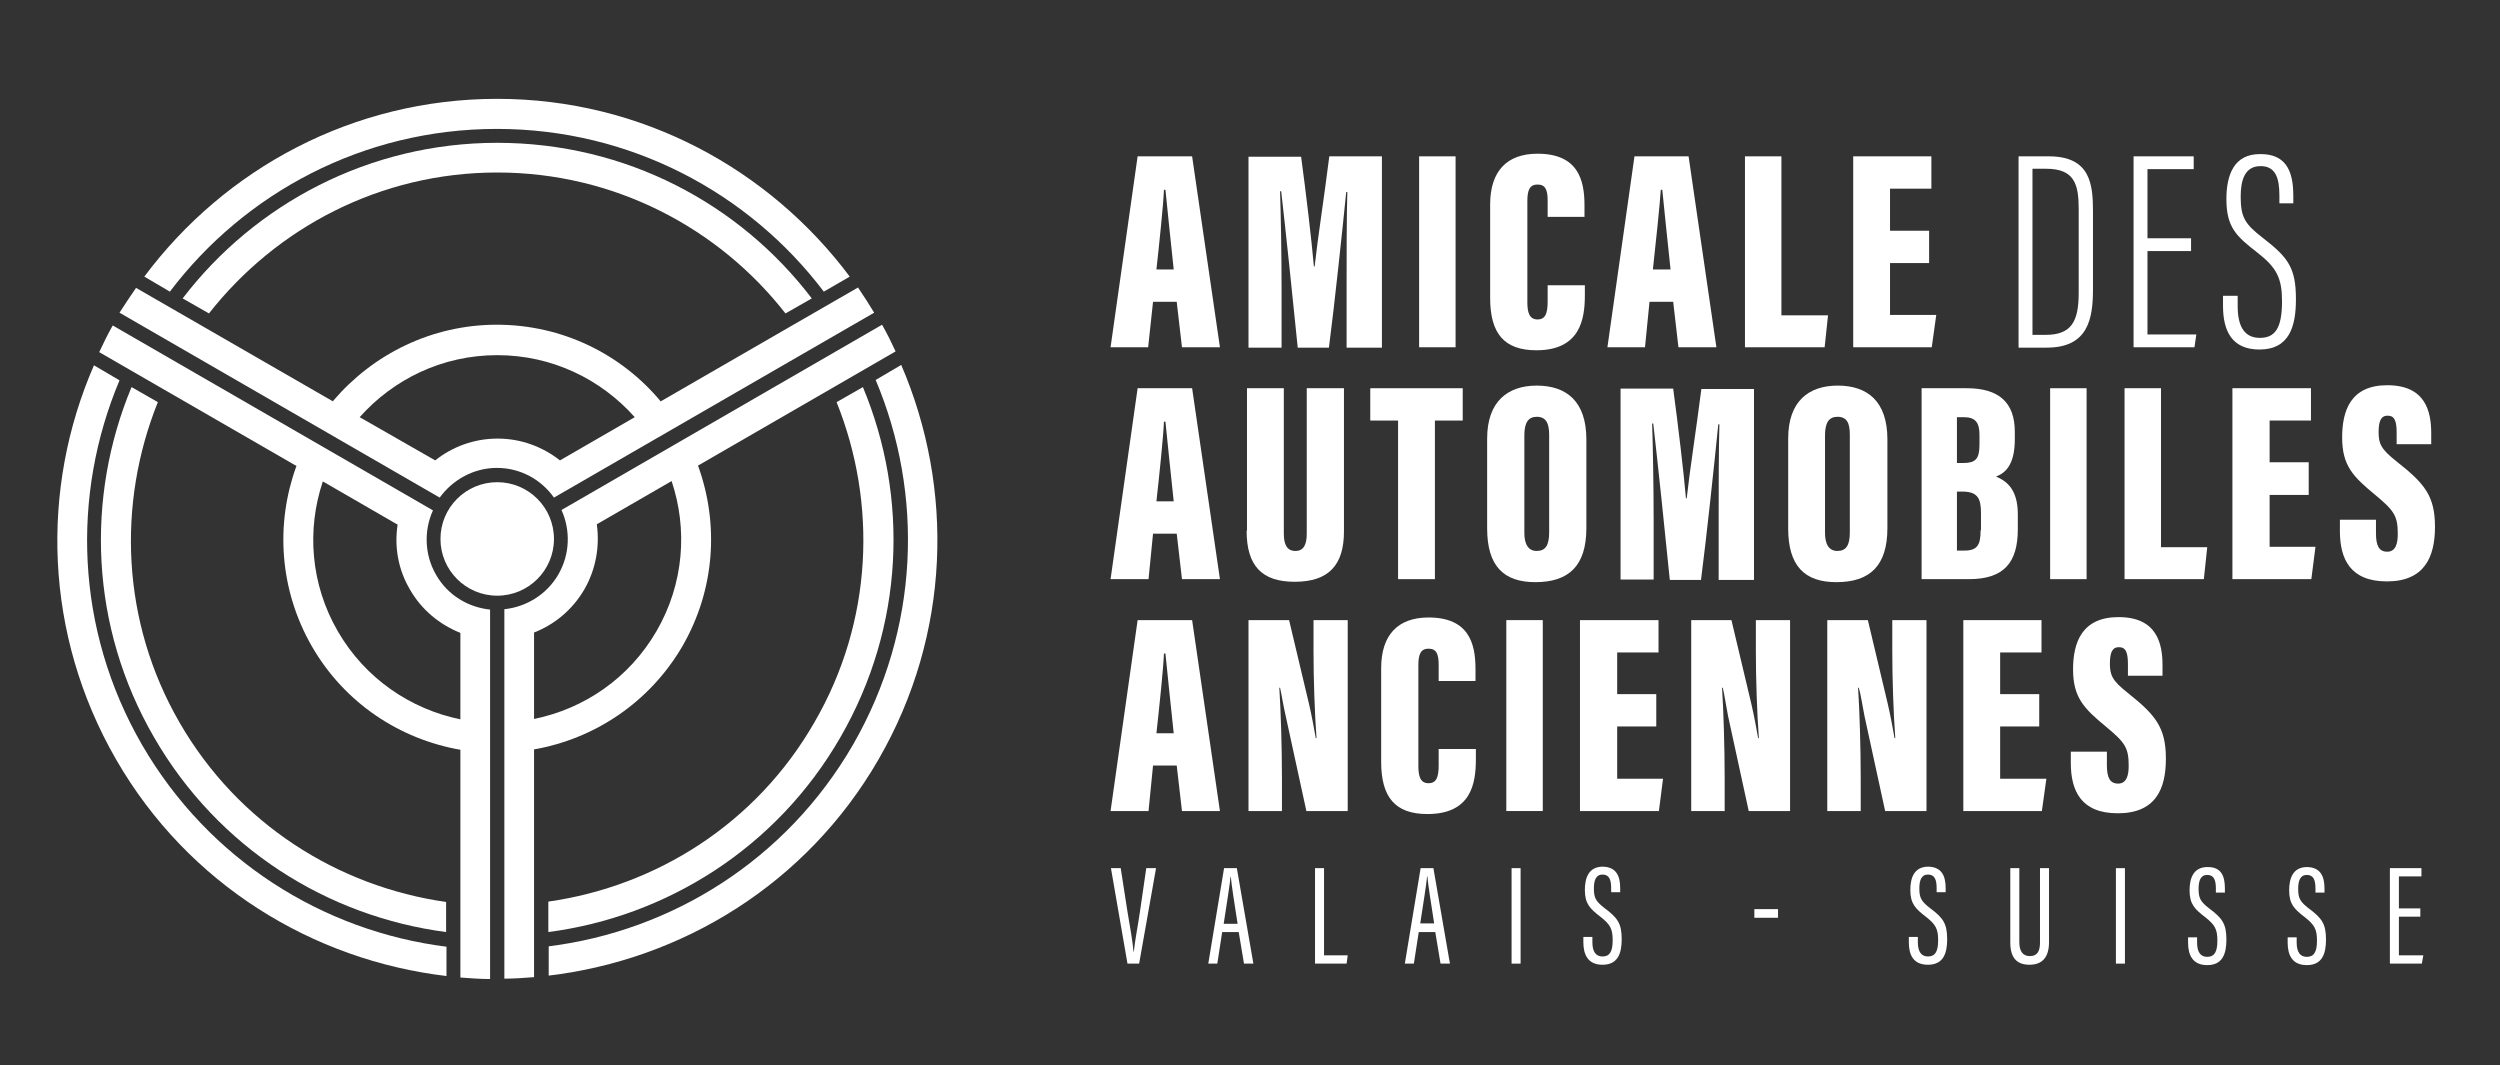 <?xml version="1.0" encoding="UTF-8"?> <!-- Generator: Adobe Illustrator 19.0.0, SVG Export Plug-In . SVG Version: 6.00 Build 0) --> <svg xmlns="http://www.w3.org/2000/svg" xmlns:xlink="http://www.w3.org/1999/xlink" version="1.2" id="Camada_1" x="0px" y="0px" viewBox="0 0 665.2 283.5" xml:space="preserve"><rect x="0" y="0" width="665.2" height="283.5" fill="#333333" stroke="none"/> <g> <path fill="none" d="M408.9,146.6c2.3,0,3.3-1.5,3.3-4.9v-26c0-3.2-0.8-4.8-3.3-4.8c-2.1,0-3.3,1.4-3.3,4.9v26 C405.6,144.9,406.7,146.6,408.9,146.6z"></path> <path fill="none" d="M310.1,173.9h-0.4c-0.2,3.5-1.4,14.9-2.1,21.2h4.6C311.6,188.6,310.6,178.7,310.1,173.9z"></path> <path fill="none" d="M522.1,130.8h-1.4v15.7h2c3.5,0,4.3-1.6,4.3-5.4v-4.6C527,132.5,526,130.8,522.1,130.8z"></path> <path fill="none" d="M526.7,118.3v-2.6c0-3.3-1.1-4.7-4.2-4.7h-1.8v12.3h1.6C525.6,123.3,526.7,122.2,526.7,118.3z"></path> <path fill="none" d="M544.4,44.9h-3.6v44.2h3.5c6.9,0,8.8-3.6,8.8-11.2V55.6C553.1,48.9,551.9,44.9,544.4,44.9z"></path> <path fill="none" d="M310.1,50.5h-0.4c-0.2,3.5-1.4,14.9-2.1,21.2h4.6C311.6,65.2,310.6,55.3,310.1,50.5z"></path> <path fill="none" d="M132.3,116.7c6.3,0,12.1,2.2,16.6,5.8l19.9-11.5c-9-10.1-22-16.5-36.6-16.5c-14.6,0-27.6,6.4-36.6,16.5 l19.9,11.5C120.3,118.9,126,116.7,132.3,116.7z"></path> <path fill="none" d="M310.1,112.2h-0.4c-0.2,3.5-1.4,14.9-2.1,21.2h4.6C311.6,126.9,310.6,117,310.1,112.2z"></path> <path fill="none" d="M485.7,115.8v26c0,3.1,1.1,4.8,3.3,4.8c2.3,0,3.3-1.5,3.3-4.9v-26c0-3.2-0.8-4.8-3.3-4.8 C486.8,110.9,485.7,112.4,485.7,115.8z"></path> <path fill="none" d="M158.7,139.5c0.9,5.8-0.1,11.9-3.3,17.3c-3.1,5.4-7.9,9.3-13.4,11.5l0,23c13.2-2.7,25.3-10.8,32.6-23.4 c7.3-12.6,8.3-27.1,4-39.9L158.7,139.5z"></path> <path fill="none" d="M327.3,233.2c-0.1,1.9-1,7.7-1.8,12.5h3.7c-1-5.9-1.6-10.3-1.8-12.5H327.3z"></path> <path fill="none" d="M381.6,245.8c-1-5.9-1.6-10.3-1.8-12.5h-0.1c-0.1,1.9-1,7.7-1.8,12.5H381.6z"></path> <path fill="none" d="M122.5,191.4l0-23c-5.4-2.1-10.2-6-13.4-11.5c-3.1-5.4-4.1-11.5-3.3-17.3l-19.9-11.5 c-4.3,12.8-3.3,27.3,4,39.9C97.2,180.6,109.3,188.7,122.5,191.4z"></path> <path fill="none" d="M441.8,50.5c-0.2,3.5-1.4,14.9-2.1,21.2h4.6c-0.7-6.5-1.7-16.4-2.2-21.2H441.8z"></path> <circle fill="#FFFFFF" cx="132.3" cy="143.4" r="15.1"></circle> <path fill="#FFFFFF" d="M226.1,73.6c-21.4-28.6-55.4-47.3-93.8-47.3c-38.4,0-72.5,18.6-93.9,47.3l6.8,4 c19.9-26.3,51.5-43.3,87-43.3c35.5,0,67.1,17,87,43.3L226.1,73.6z"></path> <path fill="#FFFFFF" d="M132.3,38c-34.1,0-64.5,16.3-83.7,41.4l7,4c17.9-22.8,45.6-37.5,76.7-37.5c31.1,0,58.9,14.7,76.7,37.5l7-4 C196.8,54.2,166.5,38,132.3,38z"></path> <path fill="#FFFFFF" d="M31.8,83.2l85.2,49.2c3.4-4.7,9-7.9,15.2-7.9c6.3,0,11.8,3.1,15.2,7.9l85.2-49.2c-1.4-2.3-2.8-4.5-4.3-6.7 l-17,9.8l-35.5,20.5c-10.4-12.5-26.1-20.4-43.6-20.4c-17.4,0-33,7.9-43.5,20.2l-0.1,0.2L36.2,76.6C34.7,78.8,33.2,81,31.8,83.2z M132.3,94.5c14.6,0,27.6,6.4,36.6,16.5l-19.9,11.5c-4.6-3.6-10.3-5.8-16.6-5.8c-6.3,0-12.1,2.2-16.6,5.8L95.7,111 C104.7,100.9,117.7,94.5,132.3,94.5z"></path> <path fill="#FFFFFF" d="M145.9,259.6c35.5-4.2,68.7-24.3,87.9-57.6c19.2-33.3,20.1-72.1,6-104.9l-6.8,4c12.8,30.4,11.7,66.2-6,97 c-17.8,30.8-48.3,49.6-81,53.7V259.6z"></path> <path fill="#FFFFFF" d="M145.9,239.9v8.1c31.4-4.1,60.7-22.3,77.7-51.8c17.1-29.6,18.2-64,6-93.2l-7,4c10.8,26.9,9.7,58.3-5.9,85.2 C201.2,219.2,174.6,235.8,145.9,239.9z"></path> <path fill="#FFFFFF" d="M149.4,135.7c2.4,5.3,2.3,11.7-0.8,17.1c-3.1,5.4-8.6,8.7-14.4,9.3l0,98.3c2.7,0,5.3-0.2,7.9-0.4v-19.6h0 v-41c16-2.8,30.7-12.4,39.5-27.5c8.7-15.1,9.7-32.5,4.2-47.8l-0.1-0.2l52.6-30.4c-1.1-2.4-2.3-4.8-3.6-7.1L149.4,135.7z M174.7,167.9c-7.3,12.6-19.3,20.7-32.6,23.4l0-23c5.4-2.1,10.2-6,13.4-11.5c3.1-5.4,4.1-11.5,3.3-17.3l19.9-11.5 C183,140.8,182,155.3,174.7,167.9z"></path> <path fill="#FFFFFF" d="M30.9,202.1c19.2,33.3,52.4,53.4,87.9,57.6v-7.8c-32.7-4.1-63.2-23-81-53.7c-17.8-30.8-18.8-66.6-6-97 l-6.8-4C10.7,130,11.7,168.8,30.9,202.1z"></path> <path fill="#FFFFFF" d="M35,103c-12.2,29.3-11.1,63.7,6,93.2c17.1,29.6,46.3,47.7,77.7,51.8V240c-28.7-4.1-55.3-20.7-70.9-47.7 S31.2,133.9,42,107L35,103z"></path> <path fill="#FFFFFF" d="M26.4,93.7L78.9,124l-0.1,0.2c-5.5,15.2-4.5,32.7,4.2,47.8c8.7,15.1,23.4,24.7,39.5,27.5l0,41v19.6 c2.6,0.2,5.3,0.4,7.9,0.4l0-98.3c-5.8-0.6-11.3-3.8-14.4-9.3c-3.1-5.4-3.2-11.8-0.8-17.1L30,86.6C28.7,88.9,27.5,91.3,26.4,93.7z M85.9,128.1l19.9,11.5c-0.9,5.8,0.1,11.9,3.3,17.3c3.1,5.4,7.9,9.3,13.4,11.5l0,23c-13.2-2.7-25.3-10.8-32.6-23.4 C82.6,155.4,81.6,140.9,85.9,128.1z"></path> <path fill="#FFFFFF" d="M551.6,178.1c0,7.5,2.9,10.4,8.7,15.2c5.2,4.3,6.1,5.7,6.1,10.5c0,2.4-0.5,4.7-2.8,4.7c-2.2,0-3-1.6-3-4.9 v-3.6h-9.6v3c0,7.5,2.8,13.4,12.5,13.4c10.1,0,12.8-6.5,12.8-14.5c0-8.3-2.7-11.6-10.1-17.5c-4.2-3.3-4.8-4.8-4.8-7.8 c0-2.9,0.6-4.4,2.4-4.4c1.9,0,2.4,1.5,2.4,4.6v3h9.2V177c0-5.8-1.5-12.8-11.7-12.8C554,164.2,551.6,170.9,551.6,178.1z"></path> <path fill="#FFFFFF" d="M305.6,215.8l1.2-12.1h6.3l1.4,12.1h10.1l-7.4-50.8h-14.5l-7.2,50.8H305.6z M309.7,173.9h0.4 c0.5,4.9,1.5,14.8,2.2,21.2h-4.6C308.4,188.8,309.6,177.4,309.7,173.9z"></path> <path fill="#FFFFFF" d="M305.6,154.1l1.2-12.1h6.3l1.4,12.1h10.1l-7.4-50.8h-14.5l-7.2,50.8H305.6z M309.7,112.2h0.4 c0.5,4.9,1.5,14.8,2.2,21.2h-4.6C308.4,127.1,309.6,115.7,309.7,112.2z"></path> <path fill="#FFFFFF" d="M434.9,41.6l-7.2,50.8h10l1.2-12.1h6.3l1.4,12.1h10.1l-7.4-50.8H434.9z M439.8,71.7 c0.7-6.3,1.9-17.7,2.1-21.2h0.4c0.5,4.9,1.5,14.8,2.2,21.2H439.8z"></path> <path fill="#FFFFFF" d="M306.8,80.3h6.3l1.4,12.1h10.1l-7.4-50.8h-14.5l-7.2,50.8h10L306.8,80.3z M309.7,50.5h0.4 c0.5,4.9,1.5,14.8,2.2,21.2h-4.6C308.4,65.4,309.6,54,309.7,50.5z"></path> <path fill="#FFFFFF" d="M349.8,70.9h-0.2c-0.6-6.9-2.1-19.6-3.4-29.2h-14v50.8h8.8V76.6c0-8.8-0.2-19.8-0.4-25.7h0.3 c1.1,9.5,3.3,30.5,4.4,41.6h8.3c1.4-10.7,3.6-31.3,4.6-41.4h0.3c-0.2,6.2-0.2,17.4-0.2,25.2v16.2h9.4V41.6h-14 C352.3,52.8,350.6,63.5,349.8,70.9z"></path> <rect x="377.6" y="41.6" fill="#FFFFFF" width="9.7" height="50.8"></rect> <path fill="#FFFFFF" d="M421.6,57.8v-3.2c0-6.7-1.7-13.7-12.5-13.7c-8.1,0-12.6,4.6-12.6,13.5v24.9c0,9.4,3.7,13.9,12.3,13.9 c11.6,0,12.9-8.2,12.9-14.6v-2.7h-9.9v4.3c0,3.2-0.6,4.8-2.7,4.8c-2.2,0-2.7-1.9-2.7-4.6V53.4c0-2.9,0.7-4.3,2.7-4.3 c2.1,0,2.7,1.4,2.7,4.3v4.3H421.6z"></path> <polygon fill="#FFFFFF" points="464.3,41.6 464.3,92.4 485.5,92.4 486.4,83.9 474,83.9 474,41.6 "></polygon> <polygon fill="#FFFFFF" points="513.9,50.2 513.9,41.6 493.1,41.6 493.1,92.4 514,92.4 515.2,83.8 502.9,83.8 502.9,70 513.3,70 513.3,61.4 502.9,61.4 502.9,50.2 "></polygon> <path fill="#FFFFFF" d="M545.2,41.6h-8.1v50.9h7.5c11.1,0,12.3-7.8,12.3-15.6V56.3C556.9,49.2,556.3,41.6,545.2,41.6z M553.1,77.9 c0,7.6-1.9,11.2-8.8,11.2h-3.5V44.9h3.6c7.5,0,8.7,4,8.7,10.7V77.9z"></path> <polygon fill="#FFFFFF" points="583.7,45 583.7,41.6 567.7,41.6 567.7,92.4 583.9,92.4 584.4,89 571.4,89 571.4,66.8 583,66.8 583,63.4 571.4,63.4 571.4,45 "></polygon> <path fill="#FFFFFF" d="M591.5,78.6v2.8c0,6.7,2.4,11.6,9.7,11.6c8,0,9.7-6.2,9.7-13.4c0-8.4-2.1-11.1-8.8-16.3 c-4.8-3.7-5.9-5.5-5.9-11c0-4.4,1.1-8.1,5.3-8.1c4,0,5,3.2,5,7.8v2.1h3.7V52c0-7.1-2.4-11-8.7-11c-7.2-0.1-9.1,5.7-9.1,12 c0,7.5,2.7,9.9,8.1,14.1c5.3,4.1,6.7,6.9,6.7,13.1c0,7.2-1.9,9.7-5.9,9.7c-4,0-5.9-2.9-5.9-8.4v-2.8H591.5z"></path> <path fill="#FFFFFF" d="M331.7,141.2c0,9.3,4,13.6,12.8,13.6c9,0,13.1-4.4,13.1-13.4v-38.1h-9.9V142c0,2.7-0.7,4.6-3,4.6 c-2.2,0-3.1-1.6-3.1-4.6v-38.7h-9.8V141.2z"></path> <polygon fill="#FFFFFF" points="364.6,111.9 372,111.9 372,154.1 381.8,154.1 381.8,111.9 389.2,111.9 389.2,103.3 364.6,103.3 "></polygon> <path fill="#FFFFFF" d="M395.7,140.6c0,9.9,4.3,14.3,12.8,14.3c8.9,0,13.6-4.3,13.6-14.4v-23.6c0-10.1-5.3-14.3-13.2-14.3 c-7.8,0-13.2,4.3-13.2,14.1V140.6z M405.6,115.8c0-3.4,1.1-4.9,3.3-4.9c2.4,0,3.3,1.6,3.3,4.8v26c0,3.4-1,4.9-3.3,4.9 c-2.2,0-3.3-1.7-3.3-4.8V115.8z"></path> <path fill="#FFFFFF" d="M448.8,132.6h-0.2c-0.6-6.9-2.1-19.6-3.4-29.2h-14v50.8h8.8v-15.8c0-8.8-0.2-19.8-0.4-25.7h0.3 c1.1,9.5,3.3,30.5,4.4,41.6h8.3c1.4-10.7,3.6-31.3,4.6-41.4h0.3c-0.2,6.2-0.2,17.4-0.2,25.2v16.2h9.4v-50.8h-14 C451.3,114.5,449.6,125.2,448.8,132.6z"></path> <path fill="#FFFFFF" d="M475.8,116.7v23.9c0,9.9,4.3,14.3,12.8,14.3c8.9,0,13.6-4.3,13.6-14.4v-23.6c0-10.1-5.3-14.3-13.2-14.3 C481.2,102.6,475.8,106.8,475.8,116.7z M492.2,115.7v26c0,3.4-1,4.9-3.3,4.9c-2.2,0-3.3-1.7-3.3-4.8v-26c0-3.4,1.1-4.9,3.3-4.9 C491.4,110.9,492.2,112.5,492.2,115.7z"></path> <path fill="#FFFFFF" d="M536.1,116.9v-2c0-7.8-4.2-11.6-12.8-11.6h-12v50.8h12.6c9.3,0,13-4.4,13-13.3v-4c0-7.1-3.5-9-5.8-10 C533.5,125.9,536.1,123.8,536.1,116.9z M520.7,111h1.8c3.1,0,4.2,1.4,4.2,4.7v2.6c0,3.9-1.1,4.9-4.4,4.9h-1.6V111z M527,141.1 c0,3.8-0.8,5.4-4.3,5.4h-2v-15.7h1.4c4,0,5,1.7,5,5.6V141.1z"></path> <rect x="545.5" y="103.3" fill="#FFFFFF" width="9.7" height="50.8"></rect> <polygon fill="#FFFFFF" points="565.3,154.1 586.4,154.1 587.3,145.6 575,145.6 575,103.3 565.3,103.3 "></polygon> <polygon fill="#FFFFFF" points="614.9,111.9 614.9,103.3 594,103.3 594,154.1 615,154.1 616.1,145.5 603.9,145.5 603.9,131.7 614.3,131.7 614.3,123 603.9,123 603.9,111.9 "></polygon> <path fill="#FFFFFF" d="M637.7,122.8c-4.2-3.3-4.8-4.8-4.8-7.8c0-2.9,0.6-4.4,2.4-4.4c1.9,0,2.4,1.5,2.4,4.6v3h9.2v-2.9 c0-5.8-1.5-12.8-11.7-12.8c-9.7,0-12,6.7-12,13.9c0,7.5,2.9,10.4,8.7,15.2c5.2,4.3,6.1,5.7,6.1,10.5c0,2.4-0.5,4.7-2.8,4.7 c-2.2,0-3-1.6-3-4.9v-3.6h-9.6v3c0,7.5,2.8,13.4,12.5,13.4c10,0,12.8-6.5,12.8-14.5C647.9,132,645.2,128.7,637.7,122.8z"></path> <path fill="#FFFFFF" d="M342.1,190.5l5.5,25.3h11V165h-9.1v8.3c0,7.2,0.3,16.4,0.8,23.1h-0.2c-0.4-2.3-1.1-6.1-1.8-9.1L343,165 h-10.8v50.8h8.9v-8.7c0-8-0.3-18.1-0.7-24.1h0.2C341,184.7,341.5,188,342.1,190.5z"></path> <path fill="#FFFFFF" d="M392.6,181.2V178c0-6.7-1.7-13.7-12.5-13.7c-8.1,0-12.6,4.6-12.6,13.5v24.9c0,9.4,3.7,13.9,12.3,13.9 c11.7,0,12.9-8.2,12.9-14.6v-2.7h-9.9v4.3c0,3.2-0.6,4.8-2.7,4.8c-2.2,0-2.7-1.9-2.7-4.6v-26.9c0-2.9,0.7-4.3,2.7-4.3 c2.1,0,2.7,1.4,2.7,4.3v4.3H392.6z"></path> <rect x="400.8" y="165" fill="#FFFFFF" width="9.7" height="50.8"></rect> <polygon fill="#FFFFFF" points="420.4,215.8 441.4,215.8 442.5,207.2 430.3,207.2 430.3,193.3 440.7,193.3 440.7,184.7 430.3,184.7 430.3,173.6 441.3,173.6 441.3,165 420.4,165 "></polygon> <path fill="#FFFFFF" d="M476.3,165h-9.1v8.3c0,7.2,0.3,16.4,0.8,23.1h-0.2c-0.4-2.3-1.1-6.1-1.8-9.1l-5.3-22.3H450v50.8h8.9v-8.7 c0-8-0.3-18.1-0.7-24.1h0.2c0.4,1.6,0.9,5,1.4,7.5l5.5,25.3h11V165z"></path> <path fill="#FFFFFF" d="M496.1,190.5l5.5,25.3h11V165h-9.1v8.3c0,7.2,0.3,16.4,0.8,23.1h-0.2c-0.4-2.3-1.1-6.1-1.8-9.1L497,165 h-10.8v50.8h8.9v-8.7c0-8-0.3-18.1-0.7-24.1h0.2C495.1,184.7,495.6,188,496.1,190.5z"></path> <polygon fill="#FFFFFF" points="522.4,215.8 543.3,215.8 544.5,207.2 532.2,207.2 532.2,193.3 542.6,193.3 542.6,184.7 532.2,184.7 532.2,173.6 543.2,173.6 543.2,165 522.4,165 "></polygon> <path fill="#FFFFFF" d="M303.3,242.7c-0.5,3.5-1.4,8-1.6,10.5h-0.1c-0.2-2.6-1-7.1-1.6-10.6l-1.8-11.6h-2.6l4.4,25.4h3.1l4.5-25.4 h-2.6L303.3,242.7z"></path> <path fill="#FFFFFF" d="M325.7,231l-4.2,25.4h2.4l1.3-8.4h4.4l1.4,8.4h2.5l-4.4-25.4H325.7z M325.6,245.8 c0.7-4.8,1.7-10.6,1.8-12.5h0.1c0.2,2.3,0.9,6.7,1.8,12.5H325.6z"></path> <polygon fill="#FFFFFF" points="358.6,254.2 352.3,254.2 352.3,231 349.9,231 349.9,256.4 358.3,256.4 "></polygon> <path fill="#FFFFFF" d="M373.8,256.4h2.4l1.3-8.4h4.4l1.4,8.4h2.5l-4.4-25.4H378L373.8,256.4z M379.8,233.2 c0.2,2.3,0.9,6.7,1.8,12.5h-3.7c0.7-4.8,1.7-10.6,1.8-12.5H379.8z"></path> <rect x="402.2" y="231" fill="#FFFFFF" width="2.4" height="25.4"></rect> <path fill="#FFFFFF" d="M421.3,249.3v1.4c0,3.3,1.2,6,5.1,6c4.2,0,5.1-3.2,5.1-6.8c0-4.2-1.1-5.7-4.6-8.3c-2.3-1.8-2.8-2.7-2.8-5.2 c0-2.1,0.5-3.7,2.3-3.7c1.8,0,2.3,1.4,2.3,3.6v1.1h2.4v-1.1c0-3.3-1.1-5.6-4.6-5.7c-3.8,0-4.8,3-4.8,6.2c0,3.7,1.4,5,4.1,7.1 c2.7,2.1,3.3,3.3,3.3,6.3c0,3-0.8,4.3-2.7,4.3c-1.8,0-2.7-1.3-2.7-3.8v-1.4H421.3z"></path> <rect x="466.8" y="241.9" fill="#FFFFFF" width="6.3" height="2.3"></rect> <path fill="#FFFFFF" d="M513,256.7c4.2,0,5.1-3.2,5.1-6.8c0-4.2-1.1-5.7-4.6-8.3c-2.3-1.8-2.8-2.7-2.8-5.2c0-2.1,0.5-3.7,2.3-3.7 c1.8,0,2.3,1.4,2.3,3.6v1.1h2.4v-1.1c0-3.3-1.1-5.6-4.6-5.7c-3.8,0-4.8,3-4.8,6.2c0,3.7,1.4,5,4.1,7.1c2.7,2.1,3.3,3.3,3.3,6.3 c0,3-0.8,4.3-2.7,4.3c-1.8,0-2.7-1.3-2.7-3.8v-1.4h-2.4v1.4C507.9,254.1,509.1,256.7,513,256.7z"></path> <path fill="#FFFFFF" d="M534.9,231v19.8c0,4,1.7,5.9,5.1,5.9c3.5,0,5.2-2.1,5.2-6V231h-2.4v19.8c0,2.3-0.7,3.6-2.7,3.6 c-2,0-2.8-1.5-2.8-3.7V231H534.9z"></path> <rect x="563" y="231" fill="#FFFFFF" width="2.4" height="25.4"></rect> <path fill="#FFFFFF" d="M587.4,230.7c-3.8,0-4.8,3-4.8,6.2c0,3.7,1.4,5,4.1,7.1c2.7,2.1,3.3,3.3,3.3,6.3c0,3-0.8,4.3-2.7,4.3 c-1.8,0-2.7-1.3-2.7-3.8v-1.4h-2.4v1.4c0,3.3,1.2,6,5.1,6c4.2,0,5.1-3.2,5.1-6.8c0-4.2-1.1-5.7-4.6-8.3c-2.3-1.8-2.8-2.7-2.8-5.2 c0-2.1,0.5-3.7,2.3-3.7c1.8,0,2.3,1.4,2.3,3.6v1.1h2.4v-1.1C592,233,591,230.7,587.4,230.7z"></path> <path fill="#FFFFFF" d="M618.5,237.5v-1.1c0-3.3-1.1-5.6-4.6-5.7c-3.8,0-4.8,3-4.8,6.2c0,3.7,1.4,5,4.1,7.1 c2.7,2.1,3.3,3.3,3.3,6.3c0,3-0.8,4.3-2.7,4.3c-1.8,0-2.7-1.3-2.7-3.8v-1.4h-2.4v1.4c0,3.3,1.2,6,5.1,6c4.2,0,5.1-3.2,5.1-6.8 c0-4.2-1.1-5.7-4.6-8.3c-2.3-1.8-2.8-2.7-2.8-5.2c0-2.1,0.5-3.7,2.3-3.7c1.8,0,2.3,1.4,2.3,3.6v1.1H618.5z"></path> <polygon fill="#FFFFFF" points="644.3,233.2 644.3,231 635.9,231 635.9,256.4 644.4,256.4 644.8,254.2 638.3,254.2 638.3,243.9 644,243.9 644,241.7 638.3,241.7 638.3,233.2 "></polygon> </g> </svg> 